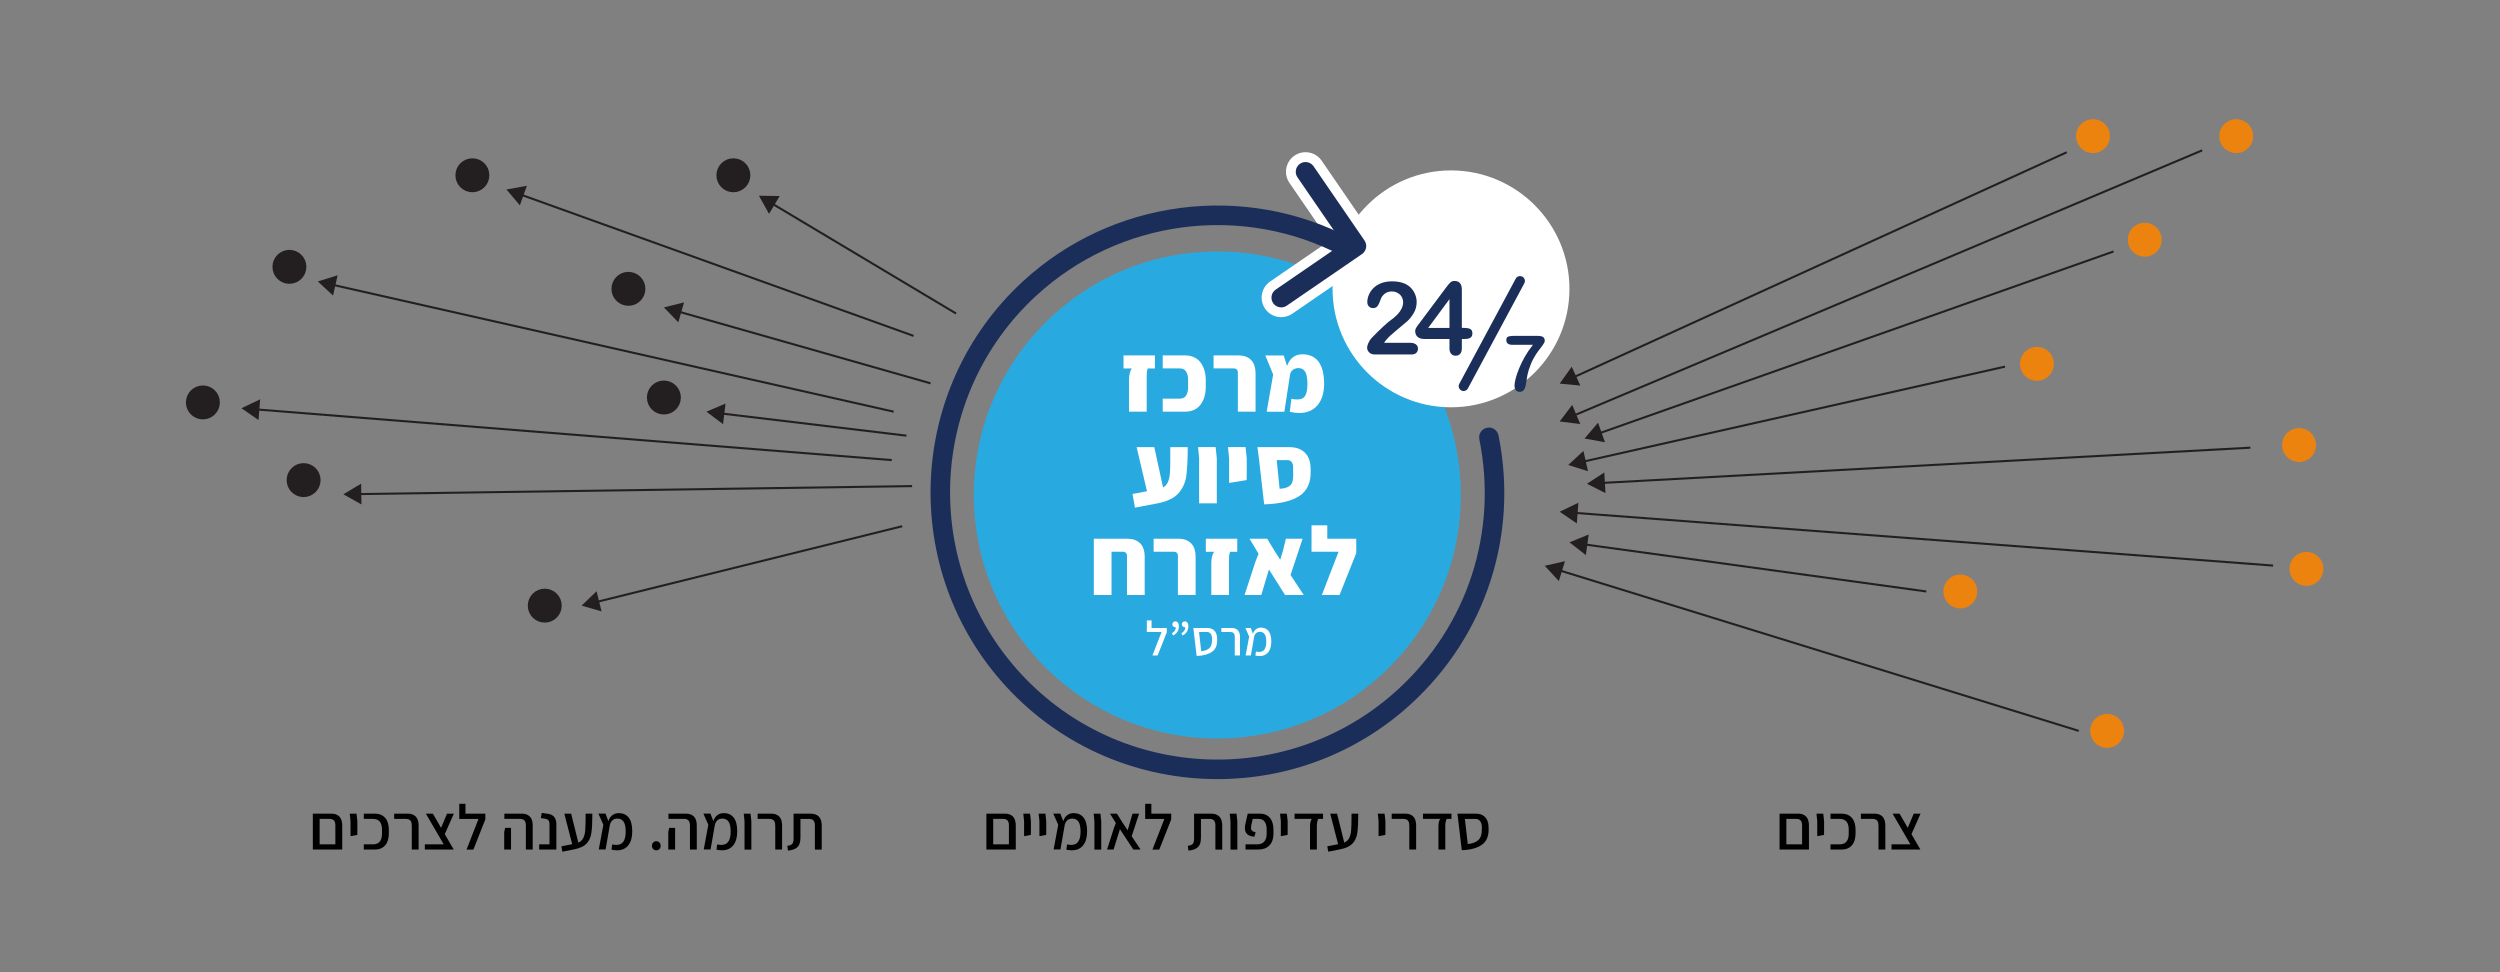 <svg xmlns="http://www.w3.org/2000/svg" id="Layer_1" data-name="Layer 1" viewBox="0 0 900 350"><rect x="0" y="0" width="900" height="350" fill="#808080" stroke="none"/><defs><style>      .cls-1 {        fill: #fff;      }      .cls-2 {        fill: #ed830f;        stroke: #ed830f;      }      .cls-2, .cls-3 {        stroke-width: 2px;      }      .cls-2, .cls-3, .cls-4 {        stroke-miterlimit: 10;      }      .cls-5 {        fill: #28aae1;      }      .cls-3, .cls-6 {        fill: #231f20;      }      .cls-3, .cls-4 {        stroke: #231f20;      }      .cls-7 {        fill: #1b2e5a;      }      .cls-8, .cls-4 {        fill: none;      }      .cls-9 {        fill: #1b2f5b;      }      .cls-4 {        stroke-width: .75px;      }    </style></defs><circle class="cls-5" cx="438.23" cy="178.19" r="87.66"></circle><rect class="cls-8" width="900" height="350"></rect><g><g><circle class="cls-1" cx="522.36" cy="103.98" r="40.88"></circle><path class="cls-1" d="m522.36,146.63c-23.51,0-42.64-19.13-42.64-42.64s19.13-42.64,42.64-42.64,42.64,19.13,42.64,42.64-19.13,42.64-42.64,42.64Zm0-81.77c-21.57,0-39.12,17.55-39.12,39.12s17.55,39.12,39.12,39.12,39.12-17.55,39.12-39.12-17.55-39.12-39.12-39.12Z"></path></g><g><path class="cls-9" d="m498.31,123.41h9.31c.93,0,1.63.19,2.12.57.49.38.73.9.73,1.55,0,.58-.19,1.08-.58,1.48-.39.4-.97.61-1.76.61h-13.13c-.89,0-1.59-.25-2.09-.74-.5-.49-.75-1.07-.75-1.74,0-.43.16-1,.48-1.7.32-.71.67-1.26,1.05-1.67,1.58-1.64,3.01-3.05,4.28-4.22,1.27-1.17,2.18-1.94,2.73-2.31.97-.69,1.79-1.38,2.43-2.08.65-.7,1.14-1.41,1.48-2.14.34-.73.51-1.45.51-2.15,0-.76-.18-1.44-.54-2.04-.36-.6-.86-1.07-1.48-1.4-.62-.33-1.3-.5-2.04-.5-1.56,0-2.78.68-3.67,2.05-.12.18-.32.67-.6,1.46-.28.8-.59,1.41-.95,1.84-.35.43-.86.64-1.54.64-.59,0-1.09-.2-1.48-.59s-.59-.93-.59-1.61c0-.82.18-1.68.55-2.57.37-.89.92-1.7,1.65-2.43.73-.72,1.66-1.31,2.78-1.76,1.12-.45,2.44-.67,3.95-.67,1.82,0,3.37.29,4.65.86.83.38,1.56.9,2.19,1.57.63.67,1.12,1.44,1.47,2.31.35.87.53,1.78.53,2.72,0,1.47-.37,2.82-1.1,4.02-.73,1.21-1.48,2.15-2.24,2.84-.76.68-2.04,1.76-3.83,3.22-1.79,1.46-3.02,2.6-3.68,3.41-.29.32-.58.71-.87,1.16Z"></path><path class="cls-9" d="m521.81,125.36v-3.32h-8.95c-1.13,0-1.98-.26-2.54-.77-.56-.51-.85-1.21-.85-2.09,0-.23.04-.45.12-.69.08-.23.21-.48.37-.73.17-.26.34-.5.52-.74.18-.24.4-.53.66-.87l9.45-12.64c.62-.83,1.13-1.44,1.52-1.81.4-.37.88-.56,1.44-.56,1.81,0,2.71,1.03,2.71,3.1v13.8h.77c.92,0,1.65.12,2.2.37s.83.8.83,1.64c0,.69-.23,1.19-.68,1.51-.45.32-1.13.47-2.03.47h-1.09v3.32c0,.92-.2,1.6-.61,2.04-.4.45-.95.67-1.62.67s-1.2-.23-1.61-.69-.62-1.13-.62-2.02Zm-7.67-7.31h7.67v-10.36l-7.67,10.36Z"></path><path class="cls-9" d="m544.55,120.92h9.08c.87,0,1.5.14,1.89.41.39.27.59.72.59,1.35,0,.38-.23.89-.69,1.51-.46.63-.98,1.32-1.57,2.08-.59.76-1.19,1.7-1.81,2.83-.62,1.13-1.19,2.5-1.71,4.13-.22.72-.37,1.31-.46,1.79-.09.47-.19,1.09-.3,1.84-.11.75-.2,1.33-.29,1.73-.19.93-.46,1.57-.81,1.93-.35.36-.82.54-1.4.54s-1-.19-1.34-.58c-.34-.39-.5-.96-.5-1.71,0-.58.12-1.37.37-2.37.25-1,.64-2.2,1.2-3.59.55-1.39,1.25-2.83,2.08-4.29.83-1.47,1.82-2.93,2.96-4.38h-7.29c-.76,0-1.33-.14-1.71-.42-.38-.28-.57-.71-.57-1.3,0-.63.2-1.03.6-1.21.4-.18.96-.27,1.68-.27Z"></path><path class="cls-7" d="m526.89,140.77c-.28,0-.57-.07-.83-.21-.86-.46-1.18-1.53-.72-2.38l20.32-37.86c.46-.86,1.53-1.17,2.38-.72.86.46,1.18,1.53.72,2.38l-20.32,37.86c-.32.59-.92.93-1.55.93Z"></path></g></g><g><path class="cls-1" d="m461.24,114.19c-2.24,0-4.45-1.07-5.81-3.06-2.2-3.21-1.38-7.59,1.82-9.79l21.29-14.6-14.35-20.92c-2.2-3.21-1.38-7.59,1.82-9.79,3.22-2.2,7.59-1.38,9.79,1.82l18.33,26.72c1.06,1.54,1.46,3.44,1.11,5.27-.34,1.84-1.4,3.46-2.94,4.52l-27.09,18.58c-1.22.84-2.61,1.23-3.98,1.23Z"></path><path class="cls-7" d="m461.24,110.67c-1.12,0-2.22-.53-2.9-1.53-1.1-1.6-.69-3.79.91-4.89l24.18-16.59-16.34-23.82c-1.1-1.6-.69-3.79.91-4.89,1.6-1.1,3.79-.69,4.89.91l18.33,26.72c.53.77.73,1.71.56,2.63-.17.92-.7,1.73-1.47,2.26l-27.09,18.58c-.61.42-1.3.62-1.99.62Z"></path><path class="cls-7" d="m438.27,280.48c-27.88,0-55.69-11.19-76.02-33.27-38.57-41.9-35.87-107.36,6.02-145.94,32.1-29.55,79.58-35.74,118.16-15.39,1.72.91,2.38,3.04,1.47,4.76-.91,1.72-3.03,2.37-4.76,1.47-35.94-18.96-80.19-13.19-110.1,14.34-39.04,35.95-41.56,96.95-5.62,135.99,35.95,39.04,96.95,41.56,135.99,5.62,24.98-22.99,35.87-56.61,29.15-89.93-.38-1.9.85-3.76,2.76-4.14,1.9-.4,3.76.85,4.14,2.76,7.21,35.75-4.48,71.82-31.28,96.49-19.81,18.24-44.89,27.25-69.91,27.25Z"></path></g><circle class="cls-2" cx="753.47" cy="49.01" r="5.11"></circle><circle class="cls-3" cx="109.3" cy="172.84" r="5.11"></circle><circle class="cls-2" cx="772.11" cy="86.29" r="5.11"></circle><circle class="cls-2" cx="758.57" cy="263.12" r="5.11"></circle><circle class="cls-3" cx="226.23" cy="103.98" r="5.11"></circle><circle class="cls-3" cx="73.04" cy="144.87" r="5.11"></circle><circle class="cls-3" cx="104.19" cy="96.06" r="5.11"></circle><circle class="cls-2" cx="827.66" cy="160.21" r="5.11"></circle><circle class="cls-2" cx="805.04" cy="49.01" r="5.11"></circle><circle class="cls-2" cx="733.3" cy="130.98" r="5.11"></circle><circle class="cls-3" cx="239" cy="143.11" r="5.11"></circle><circle class="cls-2" cx="705.72" cy="212.93" r="5.11"></circle><circle class="cls-3" cx="264.02" cy="63.1" r="5.11"></circle><circle class="cls-3" cx="196.11" cy="218.03" r="5.11"></circle><circle class="cls-3" cx="170.06" cy="63.1" r="5.11"></circle><circle class="cls-2" cx="830.32" cy="204.8" r="5.11"></circle><g><line class="cls-4" x1="744.02" y1="54.81" x2="566.38" y2="135.87"></line><polygon class="cls-6" points="565.82 132.01 561.48 138.1 568.92 138.81 565.82 132.01"></polygon></g><g><line class="cls-4" x1="760.87" y1="90.53" x2="575.52" y2="156.06"></line><polygon class="cls-6" points="575.3 152.17 570.44 157.86 577.8 159.22 575.3 152.17"></polygon></g><g><line class="cls-4" x1="721.81" y1="131.98" x2="569.8" y2="166.22"></line><polygon class="cls-6" points="570.04 162.34 564.55 167.41 571.69 169.63 570.04 162.34"></polygon></g><g><line class="cls-4" x1="693.47" y1="212.93" x2="570.33" y2="195.98"></line><polygon class="cls-6" points="571.93 192.42 565 195.24 570.91 199.83 571.93 192.42"></polygon></g><g><line class="cls-4" x1="748.36" y1="263.12" x2="561.24" y2="205.28"></line><polygon class="cls-6" points="563.39 202.03 556.1 203.69 561.19 209.18 563.39 202.03"></polygon></g><g><line class="cls-4" x1="792.79" y1="54.12" x2="566.44" y2="149.64"></line><polygon class="cls-6" points="565.99 145.77 561.48 151.73 568.9 152.66 565.99 145.77"></polygon></g><g><line class="cls-4" x1="810.15" y1="161.16" x2="576.67" y2="173.86"></line><polygon class="cls-6" points="577.56 170.07 571.3 174.15 577.97 177.53 577.56 170.07"></polygon></g><g><line class="cls-4" x1="818.32" y1="203.61" x2="566.85" y2="184.63"></line><polygon class="cls-6" points="568.22 180.98 561.48 184.23 567.66 188.44 568.22 180.98"></polygon></g><g><line class="cls-4" x1="344.19" y1="112.87" x2="277.83" y2="73.22"></line><polygon class="cls-6" points="280.69 70.57 273.21 70.46 276.85 76.99 280.69 70.57"></polygon></g><g><line class="cls-4" x1="335" y1="138" x2="244.18" y2="112.15"></line><polygon class="cls-6" points="246.25 108.85 239 110.67 244.2 116.04 246.25 108.85"></polygon></g><g><line class="cls-4" x1="326.32" y1="156.84" x2="259.66" y2="148.85"></line><polygon class="cls-6" points="261.19 145.27 254.32 148.21 260.3 152.7 261.19 145.27"></polygon></g><g><line class="cls-4" x1="328.36" y1="175" x2="128.98" y2="177.87"></line><polygon class="cls-6" points="130.02 174.11 123.6 177.95 130.12 181.59 130.02 174.11"></polygon></g><g><line class="cls-4" x1="324.79" y1="189.44" x2="214.61" y2="216.74"></line><polygon class="cls-6" points="214.77 212.84 209.38 218.03 216.57 220.1 214.77 212.84"></polygon></g><g><line class="cls-4" x1="328.87" y1="120.92" x2="187.38" y2="70.03"></line><polygon class="cls-6" points="189.68 66.88 182.32 68.21 187.15 73.92 189.68 66.88"></polygon></g><g><line class="cls-4" x1="321.72" y1="148.21" x2="119.65" y2="102.51"></line><polygon class="cls-6" points="121.55 99.1 114.4 101.32 119.9 106.39 121.55 99.1"></polygon></g><g><path d="m650.18,293.95c.69.69,1.04,1.78,1.04,3.27v8.62h-10.58v-12.93h6.67c1.23,0,2.18.34,2.88,1.04Zm-1.43,10v-6.85c0-.81-.18-1.4-.53-1.76s-.87-.54-1.54-.54h-3.59v9.15h5.66Z"></path><path d="m654.21,295.61l-.28-2.69h2.44l.3,2.69v3.5l-.02,1.45-2.44.46v-5.41Z"></path><path d="m658.99,303.96h3.31c1.09,0,1.9-.33,2.44-.99.54-.66.8-1.59.8-2.81v-1.56c0-1.21-.27-2.15-.8-2.81-.54-.66-1.35-.99-2.44-.99h-3.31v-1.89h3.91c1.64,0,2.9.51,3.78,1.52s1.32,2.44,1.32,4.28v1.33c0,1.84-.44,3.27-1.32,4.28-.88,1.01-2.14,1.52-3.78,1.52h-3.91v-1.89Z"></path><path d="m676.24,297.1c0-.81-.18-1.4-.53-1.76s-.87-.54-1.54-.54h-4.25v-1.89h4.88c1.23,0,2.19.34,2.88,1.04.69.69,1.04,1.78,1.04,3.27v8.62h-2.46v-8.74Z"></path><path d="m688.13,300.3l3.22,5.54h-10.4v-1.89h6.79l-6.42-11.04h2.51l2.97,5.11,2.14-5.11h2.46l-3.27,7.38Z"></path></g><g><path d="m364.64,293.95c.69.69,1.04,1.78,1.04,3.27v8.62h-10.58v-12.93h6.67c1.23,0,2.18.34,2.88,1.04Zm-1.43,10v-6.85c0-.81-.18-1.4-.53-1.76s-.87-.54-1.54-.54h-3.59v9.15h5.66Z"></path><path d="m368.67,295.61l-.28-2.69h2.44l.3,2.69v3.5l-.02,1.45-2.44.46v-5.41Z"></path><path d="m374.19,295.61l-.28-2.69h2.44l.3,2.69v3.5l-.02,1.45-2.44.46v-5.41Z"></path><path d="m389.92,304.33c-.95,1.19-2.3,1.78-4.05,1.78-.64,0-1.3-.08-1.98-.23l.25-1.89c.58.12,1.08.18,1.5.18,1.17,0,2.02-.41,2.55-1.22.54-.81.81-2,.81-3.57,0-1.67-.26-2.87-.77-3.6-.51-.73-1.25-1.09-2.2-1.09-.74,0-1.34.21-1.8.63-.47.42-.78.99-.93,1.69l-1.54,8.81h-2.46l1.66-8.9-1.79-4.02h2.55l1.04,2.71c.32-.97.81-1.69,1.47-2.17.66-.48,1.41-.72,2.25-.72,1.53,0,2.73.53,3.59,1.6.86,1.07,1.29,2.73,1.29,5,0,2.15-.48,3.81-1.43,5Z"></path><path d="m393.99,295.61l-.28-2.69h2.44l.3,2.69v10.24h-2.46v-10.24Z"></path><path d="m408,305.84l-4.83-7.34-2.28,7.34h-2.35l2.53-7.91.64-1.63-2.12-3.38h2.51l1.93,3.1,1.93,2.9.58-2,1.17-4h2.37l-2.67,8.14,3.2,4.78h-2.62Z"></path><path d="m421.64,292.92v2.05l-4.3,10.88h-2.46l4.3-11.04h-6.92v-5.45h2.23v3.57h7.15Z"></path><path d="m427.62,304.48c.89-.09,1.49-.33,1.79-.71.31-.38.46-1,.46-1.86v-8.99h6.21c1.23,0,2.19.34,2.88,1.04.69.69,1.04,1.78,1.04,3.27v8.62h-2.46v-8.74c0-.81-.18-1.4-.53-1.76s-.87-.54-1.54-.54h-3.13v6.83c0,1.52-.35,2.62-1.06,3.31-.71.69-1.85,1.11-3.43,1.27l-.23-1.73Z"></path><path d="m442.98,295.61l-.28-2.69h2.44l.3,2.69v10.24h-2.46v-10.24Z"></path><path d="m448.41,303.96h4.16c1.06,0,1.89-.31,2.51-.94.61-.63.92-1.59.92-2.88v-1.54c0-1.21-.25-2.15-.74-2.81-.49-.66-1.23-.99-2.21-.99h-2.07l-.51,2.28c-.08.35-.12.65-.12.9,0,.46.13.82.39,1.07s.69.44,1.29.56l-.44,1.59c-1.2-.08-2.07-.38-2.61-.91-.54-.53-.82-1.26-.82-2.2,0-.44.04-.85.12-1.22l.9-3.96h4.39c1.53,0,2.73.51,3.59,1.52.86,1.01,1.29,2.43,1.29,4.25v1.33c0,1.92-.49,3.37-1.47,4.35s-2.28,1.47-3.91,1.47h-4.67v-1.89Z"></path><path d="m461.1,295.61l-.28-2.69h2.44l.3,2.69v3.5l-.02,1.45-2.44.46v-5.41Z"></path><path d="m471.61,297.49c0-1.2.21-2.09.64-2.69h-6.21v-1.89h10.26v1.89h-1.72c-.34.64-.51,1.54-.51,2.69v8.35h-2.46v-8.35Z"></path><path d="m488.98,292.92c0,3.1-.12,5.42-.36,6.98-.24,1.56-.81,2.82-1.73,3.79s-2.38,1.66-4.4,2.06l-4.32.85-.34-1.93,3.89-.76-2.83-10.99h2.46l2.58,10.42c.83-.37,1.43-.92,1.79-1.66s.6-1.67.69-2.79c.09-1.13.14-2.82.14-5.07v-.9h2.44Z"></path><path d="m496.29,295.61l-.28-2.69h2.44l.3,2.69v3.5l-.02,1.45-2.44.46v-5.41Z"></path><path d="m507.33,297.1c0-.81-.18-1.4-.53-1.76s-.87-.54-1.54-.54h-4.25v-1.89h4.88c1.23,0,2.19.34,2.88,1.04.69.69,1.04,1.78,1.04,3.27v8.62h-2.46v-8.74Z"></path><path d="m517.84,297.49c0-1.2.21-2.09.64-2.69h-6.21v-1.89h10.26v1.89h-1.72c-.34.64-.51,1.54-.51,2.69v8.35h-2.46v-8.35Z"></path><path d="m533.46,304.13c-1.72,1.19-4.12,1.84-7.22,1.94l-1.33-11.27-.23-1.89h6.62c1.43,0,2.53.42,3.32,1.26.79.84,1.21,1.99,1.25,3.45l.02.74c.09,2.65-.72,4.57-2.44,5.76Zm-1.2-1.77c.86-.84,1.26-2.18,1.2-4.04v-.62c0-.86-.21-1.56-.62-2.09-.41-.54-.99-.8-1.73-.8h-3.75l1.04,9.04c1.72-.15,3-.65,3.86-1.48Z"></path></g><g><path d="m122.16,293.95c.69.69,1.04,1.78,1.04,3.27v8.62h-10.58v-12.93h6.67c1.23,0,2.18.34,2.88,1.04Zm-1.43,10v-6.85c0-.81-.18-1.4-.53-1.76s-.87-.54-1.54-.54h-3.59v9.15h5.66Z"></path><path d="m126.19,295.61l-.28-2.69h2.44l.3,2.69v3.5l-.02,1.45-2.44.46v-5.41Z"></path><path d="m130.97,303.96h3.31c1.09,0,1.9-.33,2.44-.99.54-.66.8-1.59.8-2.81v-1.56c0-1.21-.27-2.15-.8-2.81-.54-.66-1.35-.99-2.44-.99h-3.31v-1.89h3.91c1.64,0,2.9.51,3.78,1.52s1.32,2.44,1.32,4.28v1.33c0,1.84-.44,3.27-1.32,4.28-.88,1.01-2.14,1.52-3.78,1.52h-3.91v-1.89Z"></path><path d="m148.22,297.1c0-.81-.18-1.4-.53-1.76s-.87-.54-1.54-.54h-4.25v-1.89h4.88c1.23,0,2.19.34,2.88,1.04.69.69,1.04,1.78,1.04,3.27v8.62h-2.46v-8.74Z"></path><path d="m160.12,300.3l3.22,5.54h-10.4v-1.89h6.79l-6.42-11.04h2.51l2.97,5.11,2.14-5.11h2.46l-3.27,7.38Z"></path><path d="m174.72,292.92v2.05l-4.3,10.88h-2.46l4.3-11.04h-6.92v-5.45h2.23v3.57h7.15Z"></path><path d="m181.5,299.58l.35-1.54h2.12v7.8h-2.46v-6.26Zm7.8-2.48c0-.81-.18-1.4-.53-1.76-.35-.36-.87-.54-1.54-.54h-5.66v-1.89h6.28c1.23,0,2.18.34,2.88,1.04s1.04,1.78,1.04,3.27v8.62h-2.46v-8.74Z"></path><path d="m194.09,303.96h3.73v-7.22c0-.66-.13-1.14-.39-1.44-.26-.3-.65-.49-1.17-.56l-1.56-.23.32-1.86,2.39.34c.92.14,1.63.53,2.13,1.16s.75,1.48.75,2.54v9.15h-6.19v-1.89Z"></path><path d="m213.25,292.92c0,3.1-.12,5.42-.36,6.98-.24,1.56-.81,2.82-1.73,3.79s-2.38,1.66-4.4,2.06l-4.32.85-.34-1.93,3.89-.76-2.83-10.99h2.46l2.58,10.42c.83-.37,1.43-.92,1.79-1.66s.6-1.67.69-2.79c.09-1.13.14-2.82.14-5.07v-.9h2.44Z"></path><path d="m226.17,304.33c-.95,1.19-2.3,1.78-4.05,1.78-.64,0-1.3-.08-1.98-.23l.25-1.89c.58.12,1.08.18,1.5.18,1.17,0,2.02-.41,2.55-1.22.54-.81.81-2,.81-3.57,0-1.67-.26-2.87-.77-3.6-.51-.73-1.25-1.09-2.2-1.09-.74,0-1.34.21-1.8.63-.47.42-.78.99-.93,1.69l-1.54,8.81h-2.46l1.66-8.9-1.79-4.02h2.55l1.04,2.71c.32-.97.81-1.69,1.47-2.17.66-.48,1.41-.72,2.25-.72,1.53,0,2.73.53,3.59,1.6.86,1.07,1.29,2.73,1.29,5,0,2.15-.48,3.81-1.43,5Z"></path><path d="m235.15,305.66c-.3-.31-.45-.7-.45-1.17s.15-.87.45-1.18c.3-.31.67-.47,1.12-.47s.82.16,1.12.47.45.71.45,1.18-.15.87-.45,1.17c-.3.31-.67.46-1.12.46s-.82-.15-1.12-.46Z"></path><path d="m240.57,299.58l.35-1.54h2.12v7.8h-2.46v-6.26Zm7.8-2.48c0-.81-.18-1.4-.53-1.76-.35-.36-.87-.54-1.54-.54h-5.66v-1.89h6.28c1.23,0,2.18.34,2.88,1.04s1.04,1.78,1.04,3.27v8.62h-2.46v-8.74Z"></path><path d="m263.96,304.33c-.95,1.19-2.3,1.78-4.05,1.78-.64,0-1.3-.08-1.98-.23l.25-1.89c.58.12,1.08.18,1.5.18,1.17,0,2.02-.41,2.55-1.22.54-.81.81-2,.81-3.57,0-1.67-.26-2.87-.77-3.6-.51-.73-1.25-1.09-2.2-1.09-.74,0-1.34.21-1.8.63-.47.42-.78.99-.93,1.69l-1.54,8.81h-2.46l1.66-8.9-1.79-4.02h2.55l1.04,2.71c.32-.97.81-1.69,1.47-2.17.66-.48,1.41-.72,2.25-.72,1.53,0,2.73.53,3.59,1.6.86,1.07,1.29,2.73,1.29,5,0,2.15-.48,3.81-1.43,5Z"></path><path d="m268.03,295.61l-.28-2.69h2.44l.3,2.69v10.24h-2.46v-10.24Z"></path><path d="m279.07,297.1c0-.81-.18-1.4-.53-1.76s-.87-.54-1.54-.54h-4.25v-1.89h4.88c1.23,0,2.19.34,2.88,1.04.69.69,1.04,1.78,1.04,3.27v8.62h-2.46v-8.74Z"></path><path d="m283.44,304.48c.89-.09,1.49-.33,1.79-.71.31-.38.46-1,.46-1.86v-8.99h6.21c1.23,0,2.19.34,2.88,1.04.69.69,1.04,1.78,1.04,3.27v8.62h-2.46v-8.74c0-.81-.18-1.4-.53-1.76s-.87-.54-1.54-.54h-3.13v6.83c0,1.52-.35,2.62-1.06,3.31-.71.69-1.85,1.11-3.43,1.27l-.23-1.73Z"></path></g><g><path class="cls-1" d="m420.04,226.08v1.57l-3.29,8.32h-1.88l3.29-8.45h-5.3v-4.17h1.71v2.73h5.47Z"></path><path class="cls-1" d="m424.07,224.15c.22.31.33.75.33,1.33,0,1.45-.69,2.56-2.06,3.31l-.46-.81c.48-.29.84-.61,1.06-.95.23-.34.34-.76.34-1.25-.04.01-.09.02-.16.02-.29,0-.54-.09-.75-.27-.21-.18-.31-.43-.31-.73,0-.34.1-.61.29-.81.19-.2.45-.3.77-.3.4,0,.71.16.93.47Zm3.41,0c.22.31.33.75.33,1.33,0,1.45-.69,2.56-2.06,3.31l-.46-.81c.48-.29.84-.61,1.06-.95.23-.34.34-.76.34-1.25-.04.01-.09.02-.16.02-.29,0-.54-.09-.75-.27-.21-.18-.31-.43-.31-.73,0-.34.1-.61.29-.81.19-.2.45-.3.77-.3.4,0,.71.16.93.47Z"></path><path class="cls-1" d="m436.32,234.66c-1.31.91-3.16,1.41-5.53,1.49l-1.02-8.62-.18-1.44h5.07c1.09,0,1.94.32,2.54.97.6.65.92,1.53.96,2.64l.02.56c.07,2.03-.55,3.5-1.87,4.41Zm-.92-1.35c.66-.64.96-1.67.92-3.09v-.48c0-.66-.16-1.19-.48-1.6-.32-.41-.76-.62-1.32-.62h-2.87l.79,6.92c1.31-.12,2.3-.5,2.96-1.13Z"></path><path class="cls-1" d="m444.52,229.28c0-.62-.14-1.07-.4-1.35-.27-.28-.66-.41-1.18-.41h-3.26v-1.44h3.73c.94,0,1.67.26,2.2.79.53.53.79,1.36.79,2.5v6.6h-1.88v-6.69Z"></path><path class="cls-1" d="m456.56,234.82c-.73.91-1.76,1.36-3.1,1.36-.49,0-1-.06-1.51-.18l.19-1.44c.45.09.83.14,1.14.14.89,0,1.54-.31,1.95-.93.41-.62.62-1.53.62-2.73,0-1.28-.2-2.2-.59-2.75-.39-.56-.95-.84-1.68-.84-.56,0-1.02.16-1.38.48-.36.32-.6.75-.71,1.29l-1.18,6.74h-1.88l1.27-6.81-1.37-3.08h1.95l.79,2.08c.25-.74.62-1.29,1.13-1.66.5-.37,1.08-.55,1.72-.55,1.17,0,2.09.41,2.75,1.22.66.82.99,2.09.99,3.83,0,1.64-.36,2.92-1.09,3.83Z"></path></g><g><path class="cls-1" d="m406.44,136.73c0-.91.09-1.72.28-2.43.19-.71.43-1.27.73-1.66h-2.98v-4.69h11.31v4.69h-2.59c-.19.47-.3.99-.33,1.56-.04.57-.05,1.1-.05,1.59v12.42h-6.37v-11.48Z"></path><path class="cls-1" d="m418.58,143.52h6.12c1.07,0,1.84-.38,2.31-1.14.47-.76.7-1.72.7-2.89v-2.83c0-1.17-.23-2.13-.7-2.89-.47-.76-1.24-1.14-2.31-1.14h-6.12v-4.69h7.94c2.47,0,4.35.83,5.63,2.49s1.93,3.85,1.93,6.58v2.14c0,2.73-.64,4.92-1.93,6.58s-3.16,2.48-5.63,2.48h-7.94v-4.69Z"></path><path class="cls-1" d="m445.64,134.21c0-1.05-.53-1.58-1.58-1.58h-7.17v-4.69h8.99c1.87,0,3.35.54,4.46,1.61,1.11,1.07,1.66,2.74,1.66,5v13.65h-6.37v-14Z"></path><path class="cls-1" d="m474.72,130.26c1.31,1.82,1.96,4.47,1.96,7.95,0,3.22-.79,5.77-2.36,7.65-1.58,1.88-3.77,2.82-6.6,2.82-1.03,0-2.16-.14-3.39-.42l.56-4.69c.75.16,1.44.24,2.07.24,1.45,0,2.43-.47,2.94-1.4.51-.93.77-2.33.77-4.2,0-1.96-.26-3.4-.77-4.32-.51-.92-1.35-1.38-2.52-1.38-.77,0-1.44.23-2.01.68-.57.46-.9,1.11-1,1.98l-2,13.06h-6.37l2.34-13.4-2.83-6.86h6.62l1.19,3.81c.51-1.45,1.24-2.51,2.19-3.2.95-.69,2.04-1.03,3.27-1.03,2.66,0,4.64.91,5.95,2.73Z"></path><path class="cls-1" d="m427.59,160.95c-.02,4.55-.2,8.01-.52,10.38-.33,2.37-1.25,4.43-2.77,6.18-1.52,1.75-3.96,2.96-7.31,3.64l-8.4,1.61-.88-4.93,5.21-.98-3.74-15.89h6.37l3.15,14.52c.77-.42,1.34-1.04,1.72-1.85.37-.82.61-1.8.72-2.94.1-1.14.16-2.67.16-4.58v-5.14h6.3Z"></path><path class="cls-1" d="m431.69,165.04l-.39-4.09h6.33l.42,4.09v16.17h-6.37v-16.17Z"></path><path class="cls-1" d="m442.47,165.04l-.39-4.09h6.33l.42,4.09v5.56l-.03,2.21-6.33,1.05v-8.82Z"></path><path class="cls-1" d="m467.79,178.54c-2.81,1.86-7.04,2.86-12.69,3.03l-1.82-15.92-.6-4.69h11.38c2.43,0,4.31.65,5.64,1.94s2.03,3.1,2.1,5.41l.04,1.22c.12,4.15-1.23,7.16-4.04,9.01Zm-3.96-3.34c.71-.42,1.18-.97,1.4-1.65s.33-1.56.33-2.66l-.04-1.5v-1.16c0-.82-.18-1.45-.54-1.91-.36-.46-.82-.68-1.38-.68h-3.99l1.05,10.33c1.4-.09,2.46-.35,3.17-.77Z"></path><path class="cls-1" d="m410.43,195.56c1.11,1.07,1.66,2.74,1.66,5v13.65h-6.37v-14c0-1.05-.53-1.58-1.58-1.58h-3.99v15.58h-6.37v-20.26h12.18c1.87,0,3.35.54,4.46,1.61Z"></path><path class="cls-1" d="m424.06,200.21c0-1.05-.53-1.58-1.58-1.58h-7.17v-4.69h8.99c1.87,0,3.35.54,4.46,1.61,1.11,1.07,1.66,2.74,1.66,5v13.65h-6.37v-14Z"></path><path class="cls-1" d="m436.07,202.73c0-.91.09-1.72.28-2.43.19-.71.43-1.27.73-1.66h-2.98v-4.69h11.31v4.69h-2.59c-.19.47-.3.99-.33,1.56-.04.57-.05,1.1-.05,1.59v12.42h-6.37v-11.48Z"></path><path class="cls-1" d="m462.63,214.21l-5.81-9.21-2.76,9.21h-6.02l3.92-12,1.12-2.87-3.25-5.39h6.37l2.62,4.34,2.06,3.22,1.02-3.36,1.02-4.2h6.02l-4.34,13.05,4.76,7.21h-6.72Z"></path><path class="cls-1" d="m488.25,193.95v5.18l-6.02,15.08h-6.37l6.02-15.58h-9.73v-9.52h5.67v4.83h10.43Z"></path></g><g><line class="cls-4" x1="321.04" y1="165.64" x2="92.27" y2="147.39"></line><polygon class="cls-6" points="93.66 143.75 86.91 146.96 93.07 151.21 93.66 143.75"></polygon></g></svg>